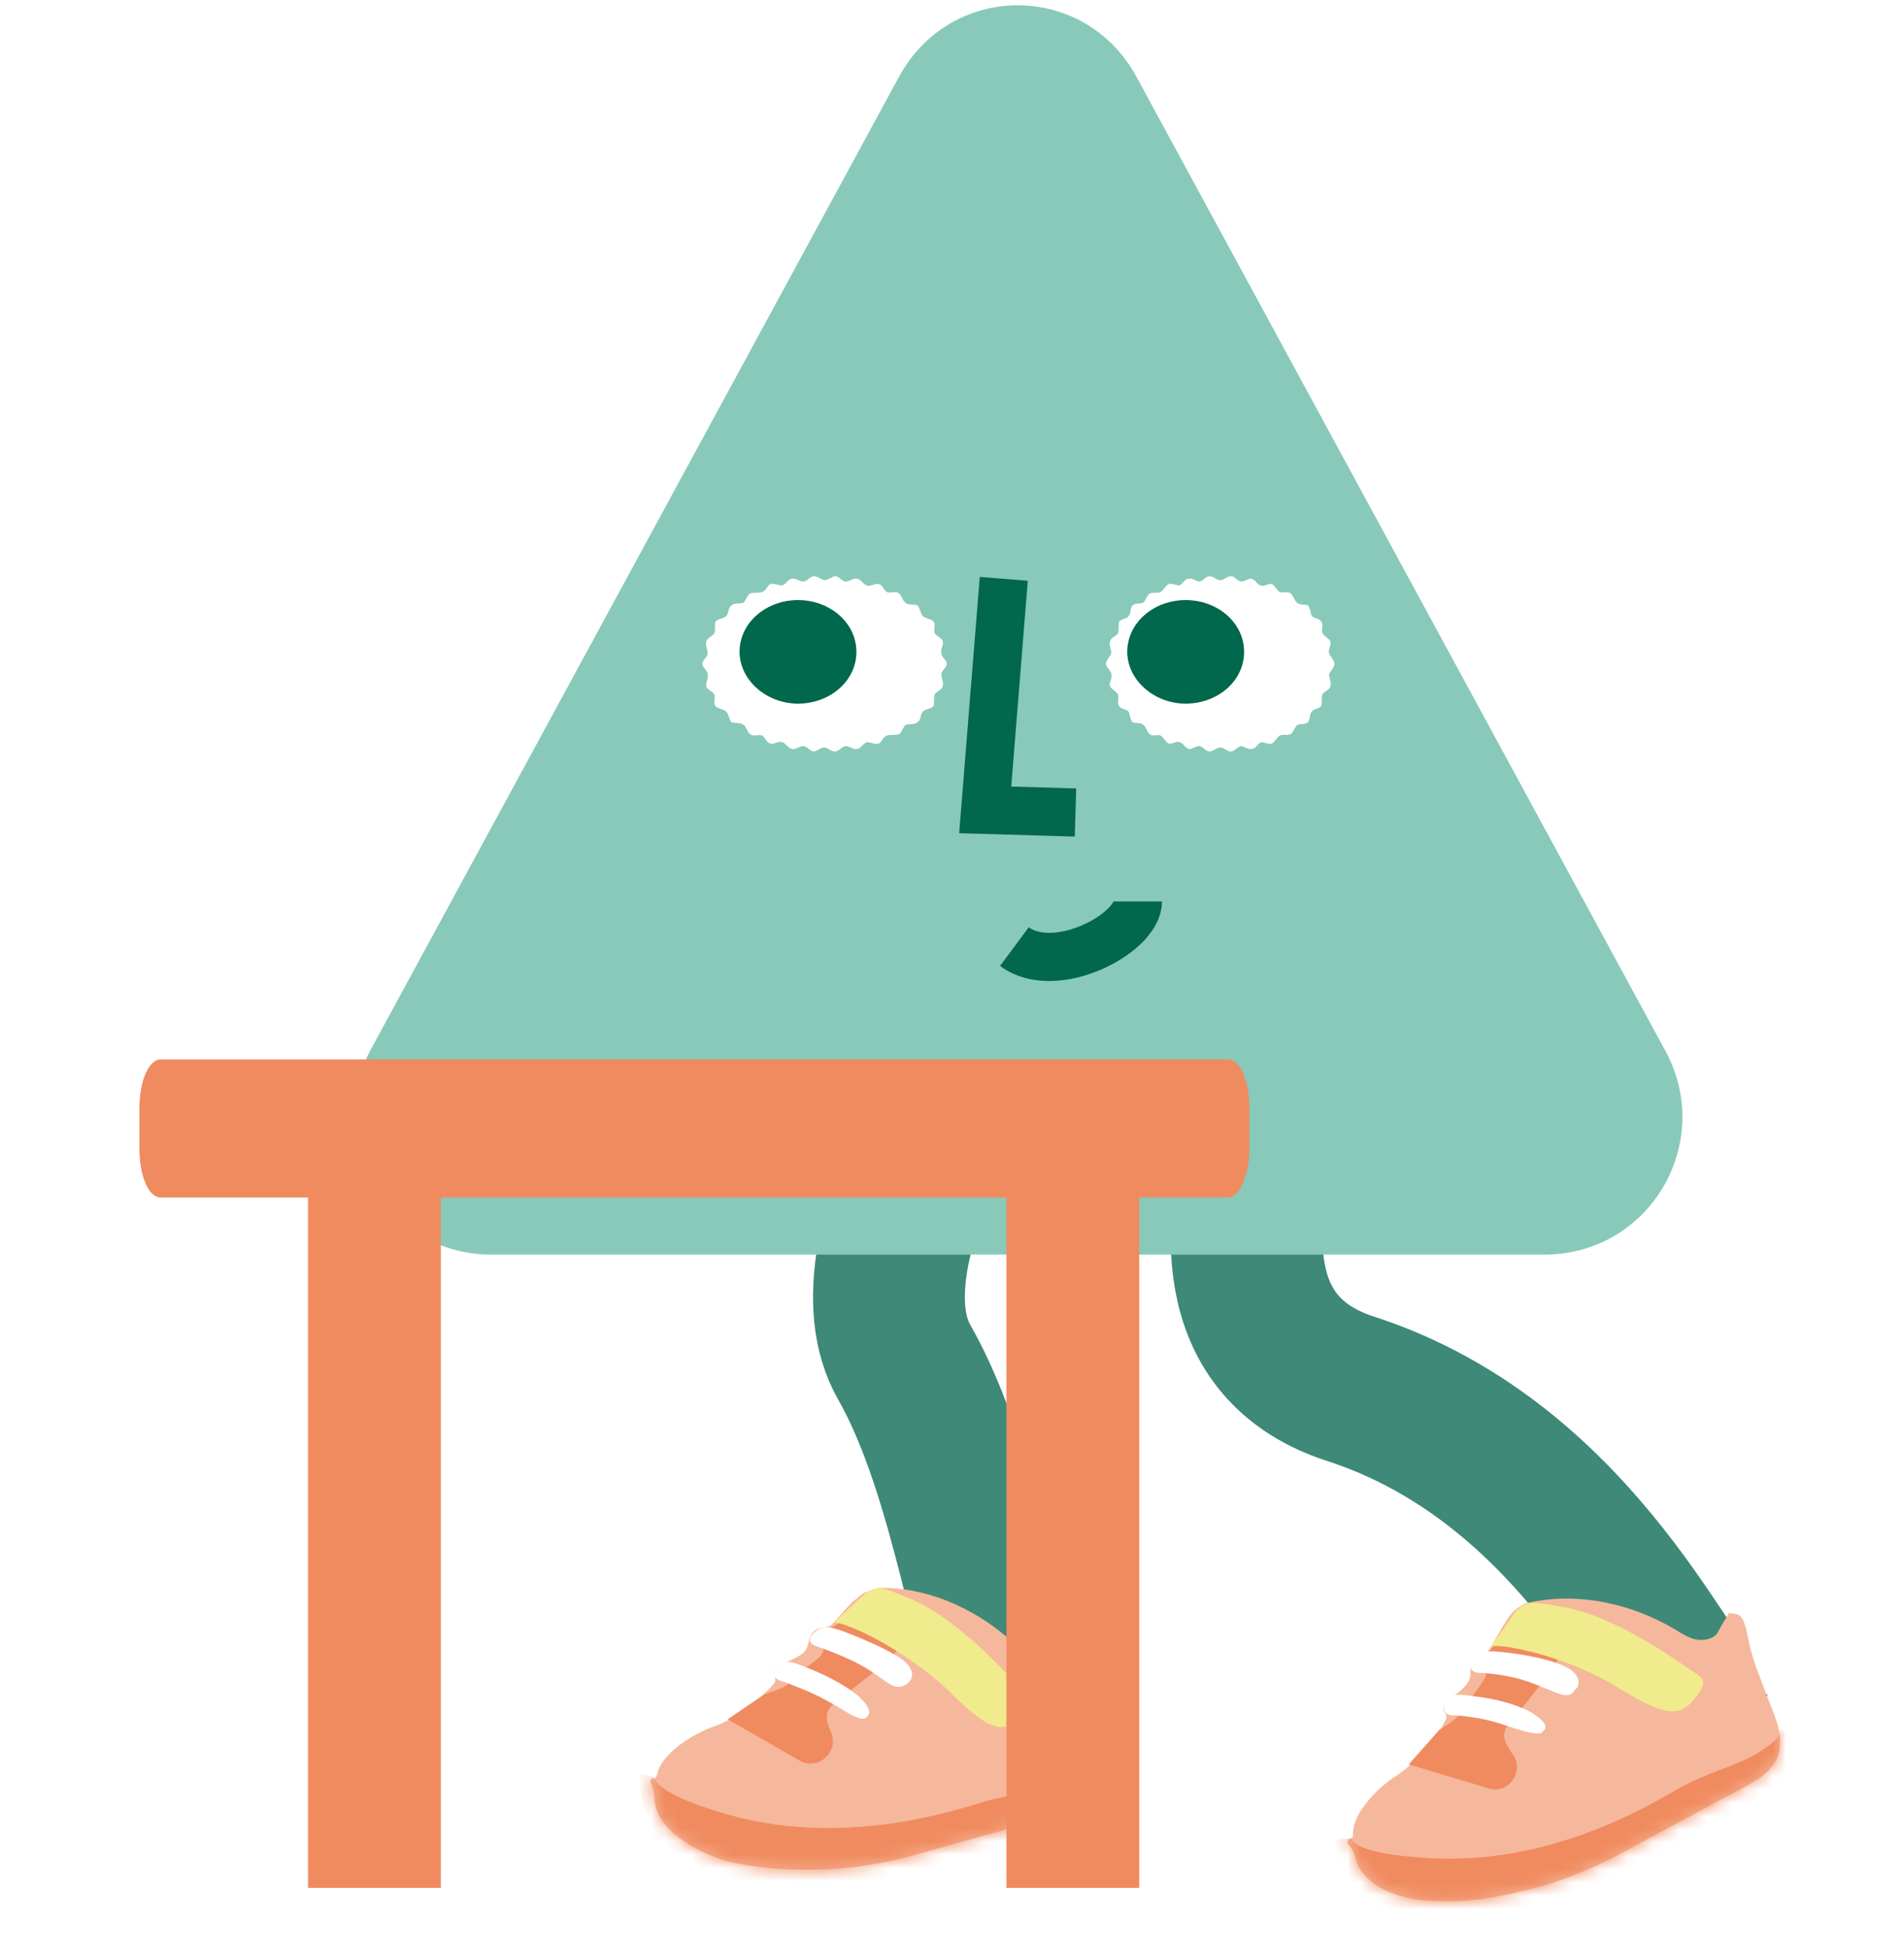 <svg xml:space="preserve" style="enable-background:new 0 0 143.4 146.7;" viewBox="0 0 143.4 146.7" y="0px" x="0px" xmlns:xlink="http://www.w3.org/1999/xlink" xmlns="http://www.w3.org/2000/svg" id="Calque_1" version="1.1">
<style type="text/css">
	.st0{fill:none;stroke:#3E8978;stroke-width:11.433;stroke-miterlimit:10;}
	.st1{fill:#88C9BA;}
	.st2{fill:#011A15;}
	.st3{fill:#F6B89C;}
	.st4{fill:#F08B5F;}
	.st5{fill:#FFFFFF;}
	.st6{fill:#F0EB8D;}
	.st7{fill:#F6B89C;filter:url(#Adobe_OpacityMaskFilter);}
	.st8{mask:url(#mask0_4203_48628_00000142148635939094606240000007737396208843431083_);}
	.st9{fill:#F6B89C;filter:url(#Adobe_OpacityMaskFilter_00000129203712569250163140000013303542377894923154_);}
	.st10{mask:url(#mask0_4203_48628_00000004531084523544973340000007214012228350726079_);}
	.st11{fill:#01674D;}
	.st12{fill:none;stroke:#01674D;stroke-width:3.628;stroke-miterlimit:10;}
</style>
<path d="M102.7,68.3c-1.1,2.3-18.6,30.6-1,36.3s24.3,23.6,26.7,24.3" class="st0"></path>
<path d="M77.8,73c-2.4,3.1-14.6,21-9.7,29.6s6.3,22.3,8.7,25.8" class="st0"></path>
<path d="M27.9,79.1L67.7,5.8c3.9-7.2,14-7.2,17.9,0l39.8,73.3c3.8,6.9-1.1,15.4-9.1,15.4H36.9
	C29,94.4,24.2,86,27.9,79.1L27.9,79.1z" class="st1"></path>
<path d="M62.5,134.6c0.4,0,0.8,0,1.2-0.1c0.6-0.1,1.2-0.1,1.8-0.2c1.6-0.2,3.1-0.4,4.7-0.7c1.6-0.3,3.2-0.5,4.8-0.8
	c1.7-0.3,3.3-0.7,4.9-1.3c0.6-0.2,1.1-0.5,1.7-0.7c0.2-0.1,0.5-0.2,0.7-0.4c0,0,0,0,0,0c0,0,0-0.1,0-0.1c-0.1,0.1-0.3,0.2-0.4,0.3
	c-0.5,0.3-0.9,0.5-1.4,0.7c-1.6,0.6-3.2,1.1-4.9,1.4c-1.6,0.3-3.1,0.6-4.7,0.8c-1.6,0.3-3.2,0.5-4.8,0.7c-1.1,0.1-2.2,0.3-3.3,0.4
	C62.7,134.5,62.6,134.5,62.5,134.6C62.5,134.5,62.5,134.6,62.5,134.6L62.5,134.6L62.5,134.6z" class="st2"></path>
<path d="M49.3,135.5c0-1-0.4-1.1-0.3-1.4c0.2-0.4,0.3,0.2,0.5-0.5c0.4-1.7,3-3.1,4.1-3.5c1.6-0.5,3.6-2,4.7-3.3
	c0.3-0.4-0.3-0.7,0.3-1.2c0.6-0.5,1.3-0.6,1.9-1.1c0.6-0.6,0.2-1.1,0.9-1.7c0.4-0.3,1-0.1,1.3-0.5c0.4-0.4,1.2-1.4,1.7-1.8
	c0.3-0.2,0.5-0.5,0.9-0.6c0.3-0.1,0.8-0.3,1.1-0.3c3.8,0,7.5,1.8,10.2,4.4c0.5,0.4,0.9,0.9,1.5,1.2c0.6,0.3,1.4,0.2,1.7-0.3
	c0.4-0.5,0.7-0.7,1.1-1.2c0.7,0.3,1.1,0.2,1,2.4c0,1.5,0.3,3,0.4,4.5c0.2,1.4,0.6,2.9,0,4.2c-0.6,1.3-1.9,1.7-3.3,2.1
	c-3.5,1-6.9,1.9-10.4,2.9c-1.8,0.5-4.2,0.9-6.1,1c-2.8,0.1-5.1,0-7.7-0.6C52.1,139.4,49.4,137.7,49.3,135.5" class="st3"></path>
<path d="M54.8,129.5l5.4,3.1c1.4,0.8,3-0.6,2.4-2.1c0,0,0,0,0,0c-0.5-1.1-0.4-1.5,0-2l3.9-3.1l2.1-2.1l-4.6-1.6
	l-1.8,1.2l-0.2,1.3c0.1,0.5-0.9,1.1-1.3,1.4l-1.4,1.3c0,0-0.6,0.4-1.7,0.7L54.8,129.5z" class="st4"></path>
<path d="M67.1,126.9c-0.4-0.2-1.2-0.9-2.3-1.5c-1.1-0.6-2.7-1.2-3.3-1.4c-0.6-0.2-0.7-0.6-0.1-1.1
	c0.6-0.5,1.2-0.4,2.7,0.2c1.5,0.6,3.3,1.4,4.1,2.1c0.8,0.8,0.5,1.4,0,1.7C68,127,67.7,127.2,67.1,126.9L67.1,126.9L67.1,126.9z" class="st5"></path>
<path d="M64.2,129.2c-0.4-0.2-1-0.6-2.1-1.2c-1.1-0.6-2.7-1.2-3.3-1.4c-0.6-0.2-0.7-0.6-0.1-1.1
	c0.6-0.5,0.8-0.4,2.3,0.2c1.5,0.6,3.1,1.5,3.8,2.2c0.8,0.8,0.8,1.2,0.4,1.5C65,129.5,64.8,129.5,64.2,129.2z" class="st5"></path>
<path d="M62.8,122.2c1,0,5.5,2.1,8.8,5.3c3.2,3.2,4.1,3,5.6,1.7c1.1-0.9,0.5-1.2-0.3-2c-0.8-0.8-4.7-5.3-8.4-6.8
	c-2.2-0.9-2.2-1-3.2-0.5" class="st6"></path>
<defs>
	<filter height="10.4" width="36.1" y="133.2" x="47.6" filterUnits="userSpaceOnUse" id="Adobe_OpacityMaskFilter">
		<feColorMatrix values="1 0 0 0 0  0 1 0 0 0  0 0 1 0 0  0 0 0 1 0" type="matrix"></feColorMatrix>
	</filter>
</defs>
<mask id="mask0_4203_48628_00000142148635939094606240000007737396208843431083_" height="10.4" width="36.1" y="133.2" x="47.6" maskUnits="userSpaceOnUse">
	<path d="M49.3,135.5c0-1-0.4-1.1-0.3-1.4c0.2-0.4,0.3,0.2,0.5-0.5c0.4-1.7,3-3.1,4.1-3.5c1.6-0.5,3.6-2,4.7-3.3
		c0.3-0.4-0.3-0.7,0.3-1.2c0.6-0.5,1.3-0.6,1.9-1.1c0.6-0.6,0.2-1.1,0.9-1.7c0.4-0.3,1-0.1,1.3-0.5c0.4-0.4,1.2-1.4,1.7-1.8
		c0.3-0.2,0.5-0.5,0.9-0.6c0.3-0.1,0.8-0.3,1.1-0.3c3.8,0,7.5,1.8,10.2,4.4c0.5,0.4,0.9,0.9,1.5,1.2c0.6,0.3,1.4,0.2,1.7-0.3
		c0.4-0.5,0.7-0.7,1.1-1.2c0.7,0.3,1.1,0.2,1,2.4c0,1.5,0.3,3,0.4,4.5c0.2,1.4,0.6,2.9,0,4.2c-0.6,1.3-1.9,1.7-3.3,2.1
		c-3.5,1-6.9,1.9-10.4,2.9c-1.8,0.5-4.2,0.9-6.1,1c-2.8,0.1-5.1,0-7.7-0.6C52.1,139.4,49.4,137.7,49.3,135.5" class="st7"></path>
</mask>
<g class="st8">
	<path d="M49.3,133.9c0,0.2,0.4,1.2,4.6,2.5c9.6,3.1,18.7-0.3,20.6-0.8c2.8-0.7,4.6-0.6,6.3-1.2c2-0.7,1.8-1.3,1.8-1.3
		l1.2,0.6l-1.2,4.7l-12.1,3.6l-12.8,1.4l-8.6-5l-1.3-5L49.3,133.9L49.3,133.9z" class="st4"></path>
</g>
<path d="M114.8,136.2c0.4-0.1,0.8-0.2,1.1-0.3c0.6-0.2,1.2-0.4,1.7-0.6c1.5-0.5,3-1.1,4.4-1.7c1.5-0.6,3-1.2,4.5-1.9
	c1.5-0.7,3.1-1.4,4.5-2.4c0.5-0.3,1-0.7,1.5-1.1c0.2-0.2,0.4-0.3,0.6-0.5c0,0,0,0,0,0c0,0,0-0.1-0.1-0.1c-0.1,0.1-0.2,0.3-0.4,0.4
	c-0.4,0.4-0.8,0.7-1.2,1c-1.4,1-2.9,1.8-4.5,2.5c-1.4,0.7-2.9,1.3-4.4,1.9c-1.5,0.6-3,1.2-4.5,1.8c-1,0.4-2.1,0.8-3.1,1.1
	C114.9,136.1,114.9,136.1,114.8,136.2C114.7,136.1,114.8,136.2,114.8,136.2L114.8,136.2L114.8,136.2z" class="st2"></path>
<path d="M102.1,140c-0.2-1-0.7-1-0.6-1.3c0.1-0.5,0.4,0.1,0.4-0.6c0-1.7,2.2-3.7,3.2-4.3c1.4-0.9,3.1-2.8,3.8-4.3
	c0.2-0.5-0.5-0.6,0-1.2c0.5-0.6,1.2-0.9,1.6-1.5c0.5-0.7,0-1.1,0.5-1.8c0.3-0.4,0.9-0.3,1.2-0.8c0.3-0.5,0.9-1.6,1.3-2.2
	c0.2-0.3,0.4-0.6,0.7-0.8c0.3-0.2,0.7-0.5,1-0.5c3.7-0.8,7.7,0.1,10.9,2c0.5,0.3,1.1,0.7,1.7,0.8c0.6,0.1,1.4-0.1,1.6-0.6
	c0.3-0.6,0.5-0.8,0.8-1.4c0.8,0.1,1.1-0.1,1.5,2.1c0.3,1.5,0.9,2.8,1.4,4.2c0.5,1.3,1.2,2.7,0.9,4.1c-0.3,1.4-1.5,2.1-2.8,2.8
	c-3.2,1.7-6.3,3.4-9.5,5.1c-1.7,0.9-3.9,1.8-5.7,2.3c-2.7,0.7-5,1.2-7.7,1.1C105.7,143.2,102.7,142.2,102.1,140" class="st3"></path>
<path d="M106.1,132.9l6,1.8c1.5,0.5,2.8-1.3,1.8-2.6c0,0,0,0,0,0c-0.7-1-0.7-1.4-0.5-1.9l3.1-3.9l1.6-2.5l-4.8-0.6
	l-1.5,1.5l0.1,1.3c0.1,0.4-0.7,1.3-0.9,1.6l-1.1,1.6c0,0-0.5,0.5-1.5,1.1L106.1,132.9z" class="st4"></path>
<path d="M117.5,127.6c-0.4-0.1-1.4-0.6-2.6-1c-1.2-0.4-2.9-0.6-3.5-0.6c-0.6,0-0.9-0.5-0.4-1.1c0.5-0.6,1.1-0.6,2.7-0.4
	s3.5,0.6,4.5,1.2c0.9,0.6,0.8,1.3,0.4,1.6C118.4,127.6,118.2,127.8,117.5,127.6L117.5,127.6L117.5,127.6z" class="st5"></path>
<path d="M115.2,130.5c-0.4-0.1-1.1-0.3-2.3-0.7c-1.2-0.4-2.9-0.6-3.5-0.6c-0.6,0-0.9-0.5-0.4-1.1
	c0.5-0.6,0.7-0.5,2.3-0.3c1.6,0.2,3.3,0.7,4.2,1.3c0.9,0.6,1.1,1,0.7,1.3C116.1,130.6,115.9,130.6,115.2,130.5z" class="st5"></path>
<path d="M112.3,124c1-0.2,5.9,0.8,9.7,3.2c3.9,2.4,4.7,2,5.9,0.4c0.8-1.1,0.2-1.3-0.7-1.9c-0.9-0.6-5.7-4.1-9.7-4.7
	c-2.3-0.4-2.4-0.4-3.3,0.3" class="st6"></path>
<defs>
	
		<filter height="15.7" width="35.2" y="130.3" x="100" filterUnits="userSpaceOnUse" id="Adobe_OpacityMaskFilter_00000111192243164141002180000003260737612606715312_">
		<feColorMatrix values="1 0 0 0 0  0 1 0 0 0  0 0 1 0 0  0 0 0 1 0" type="matrix"></feColorMatrix>
	</filter>
</defs>
<mask id="mask0_4203_48628_00000004531084523544973340000007214012228350726079_" height="15.7" width="35.2" y="130.3" x="100" maskUnits="userSpaceOnUse">
	<path d="M102.1,140c-0.2-1-0.7-1-0.6-1.3c0.1-0.5,0.4,0.1,0.4-0.6c0-1.7,2.2-3.7,3.2-4.3c1.4-0.9,3.1-2.8,3.8-4.3c0.2-0.5-0.5-0.6,0-1.2
		c0.5-0.6,1.2-0.9,1.6-1.5c0.5-0.7,0-1.1,0.5-1.8c0.3-0.4,0.9-0.3,1.2-0.8c0.3-0.5,0.9-1.6,1.3-2.2c0.2-0.3,0.4-0.6,0.7-0.8
		c0.3-0.2,0.7-0.5,1-0.5c3.7-0.8,7.7,0.1,10.9,2c0.5,0.3,1.1,0.7,1.7,0.8c0.6,0.1,1.4-0.1,1.6-0.6c0.3-0.6,0.5-0.8,0.8-1.4
		c0.8,0.1,1.1-0.1,1.5,2.1c0.3,1.5,0.9,2.8,1.4,4.2c0.5,1.3,1.2,2.7,0.9,4.1c-0.3,1.4-1.5,2.1-2.8,2.8c-3.2,1.7-6.3,3.4-9.5,5.1
		c-1.7,0.9-3.9,1.8-5.7,2.3c-2.7,0.7-5,1.2-7.7,1.1C105.7,143.2,102.7,142.2,102.1,140" style="fill:#F6B89C;filter:url(#Adobe_OpacityMaskFilter_00000111192243164141002180000003260737612606715312_);"></path>
</mask>
<g class="st10">
	<path d="M101.8,138.5c0,0.2,0.6,1.1,5.1,1.4c10.1,0.9,18.2-4.5,19.9-5.4c2.6-1.3,4.3-1.6,5.8-2.6
		c1.8-1.1,1.4-1.6,1.4-1.6l1.3,0.3l-0.2,4.9l-11,6.2L112,146l-9.5-2.9l-2.4-4.6L101.8,138.5L101.8,138.5z" class="st4"></path>
</g>
<rect height="55.4" width="10" class="st4" y="86.8" x="75.8"></rect>
<rect height="55.4" width="10" class="st4" y="86.8" x="23.2"></rect>
<path d="M92.5,90.2H12.1c-0.9,0-1.6-1.6-1.6-3.7v-3c0-2.1,0.7-3.7,1.6-3.7h80.4c0.9,0,1.6,1.6,1.6,3.7v3
	C94.1,88.4,93.4,90.2,92.5,90.2z" class="st4"></path>
<path d="M71.3,50c0,0.3-0.4,0.5-0.4,0.8c0,0.3,0.2,0.6,0.1,0.9c-0.1,0.3-0.5,0.4-0.6,0.6c-0.1,0.2,0,0.7-0.1,0.9
	c-0.2,0.2-0.6,0.2-0.8,0.4c-0.2,0.2-0.1,0.6-0.4,0.8c-0.2,0.2-0.6,0.1-0.9,0.2c-0.2,0.2-0.3,0.6-0.5,0.7c-0.2,0.1-0.6,0-0.9,0.1
	c-0.3,0.1-0.4,0.5-0.6,0.6c-0.3,0.1-0.6-0.1-0.9-0.1c-0.3,0.1-0.5,0.5-0.7,0.5c-0.3,0.1-0.6-0.2-0.9-0.2c-0.3,0-0.5,0.4-0.8,0.4
	c-0.3,0-0.6-0.3-0.8-0.3c-0.3,0-0.6,0.3-0.8,0.3c-0.3,0-0.5-0.4-0.8-0.4c-0.3,0-0.6,0.3-0.9,0.2c-0.3-0.1-0.5-0.5-0.7-0.5
	c-0.3-0.1-0.6,0.2-0.9,0.1c-0.3-0.1-0.4-0.5-0.6-0.6c-0.2-0.1-0.7,0.1-0.9-0.1c-0.2-0.1-0.3-0.6-0.5-0.7c-0.2-0.2-0.7-0.1-0.9-0.2
	c-0.2-0.2-0.2-0.6-0.4-0.8c-0.2-0.2-0.6-0.2-0.8-0.4c-0.2-0.2,0-0.6-0.1-0.9c-0.1-0.2-0.6-0.4-0.6-0.6c-0.1-0.3,0.2-0.6,0.1-0.9
	c0-0.3-0.4-0.5-0.4-0.8c0-0.3,0.4-0.5,0.4-0.8c0-0.3-0.2-0.6-0.1-0.9c0.1-0.3,0.5-0.4,0.6-0.6c0.1-0.2,0-0.7,0.1-0.9
	c0.2-0.2,0.6-0.2,0.8-0.4c0.2-0.2,0.1-0.6,0.4-0.8c0.2-0.2,0.6-0.1,0.9-0.2c0.2-0.2,0.3-0.6,0.5-0.7c0.2-0.1,0.6,0,0.9-0.1
	c0.3-0.1,0.4-0.5,0.6-0.6c0.3-0.1,0.6,0.1,0.9,0.1c0.3-0.1,0.5-0.5,0.7-0.5c0.3-0.1,0.6,0.2,0.9,0.2c0.3,0,0.5-0.4,0.8-0.4
	c0.3,0,0.6,0.3,0.8,0.3c0.3,0,0.6-0.3,0.8-0.3c0.3,0,0.5,0.4,0.8,0.4c0.3,0,0.6-0.3,0.9-0.2c0.3,0.1,0.5,0.5,0.7,0.5
	c0.3,0.1,0.6-0.2,0.9-0.1c0.3,0.1,0.4,0.5,0.6,0.6c0.2,0.1,0.7-0.1,0.9,0.1c0.2,0.1,0.3,0.6,0.5,0.7c0.2,0.2,0.7,0.1,0.9,0.2
	c0.2,0.2,0.2,0.6,0.4,0.8c0.2,0.2,0.6,0.2,0.8,0.4c0.2,0.2,0,0.6,0.1,0.9c0.1,0.2,0.6,0.4,0.6,0.6c0.1,0.3-0.2,0.6-0.1,0.9
	C70.9,49.5,71.3,49.7,71.3,50z" class="st5"></path>
<path d="M60.1,53c2.4,0,4.4-1.7,4.4-3.9c0-2.2-2-3.9-4.4-3.9c-2.4,0-4.4,1.7-4.4,3.9C55.7,51.2,57.7,53,60.1,53z" class="st11"></path>
<path d="M100.5,50c0,0.3-0.3,0.5-0.4,0.8c0,0.3,0.2,0.6,0.1,0.9c-0.1,0.3-0.5,0.4-0.6,0.6c-0.1,0.2,0,0.7-0.1,0.9
	c-0.2,0.2-0.6,0.2-0.7,0.4c-0.2,0.2-0.1,0.6-0.3,0.8c-0.2,0.2-0.6,0.1-0.8,0.2c-0.2,0.2-0.3,0.6-0.5,0.7c-0.2,0.1-0.6,0-0.8,0.1
	c-0.2,0.1-0.4,0.5-0.6,0.6c-0.2,0.1-0.6-0.1-0.8-0.1c-0.3,0.1-0.4,0.5-0.7,0.5c-0.3,0.1-0.6-0.2-0.8-0.2c-0.3,0-0.5,0.4-0.8,0.4
	c-0.3,0-0.5-0.3-0.8-0.3c-0.3,0-0.5,0.3-0.8,0.3c-0.3,0-0.5-0.4-0.8-0.4c-0.3,0-0.6,0.3-0.8,0.2c-0.3-0.1-0.4-0.5-0.7-0.5
	c-0.2-0.1-0.6,0.2-0.8,0.1c-0.2-0.1-0.4-0.5-0.6-0.6c-0.2-0.1-0.6,0.1-0.8-0.1c-0.2-0.1-0.3-0.6-0.5-0.7c-0.2-0.2-0.6-0.1-0.8-0.2
	c-0.2-0.2-0.2-0.6-0.3-0.8c-0.2-0.2-0.6-0.2-0.7-0.4c-0.2-0.2,0-0.6-0.1-0.9c-0.1-0.2-0.5-0.4-0.6-0.6c-0.1-0.3,0.2-0.6,0.1-0.9
	c0-0.3-0.4-0.5-0.4-0.8c0-0.3,0.3-0.5,0.4-0.8c0-0.3-0.2-0.6-0.1-0.9c0.1-0.3,0.5-0.4,0.6-0.6c0.1-0.2,0-0.7,0.1-0.9
	c0.2-0.2,0.6-0.2,0.7-0.4c0.2-0.2,0.1-0.6,0.3-0.8c0.2-0.2,0.6-0.1,0.8-0.2c0.2-0.2,0.3-0.6,0.5-0.7c0.2-0.1,0.6,0,0.8-0.1
	c0.2-0.1,0.4-0.5,0.6-0.6c0.2-0.1,0.6,0.1,0.8,0.1c0.3-0.1,0.4-0.5,0.7-0.5c0.3-0.1,0.6,0.2,0.8,0.2c0.3,0,0.5-0.4,0.8-0.4
	c0.3,0,0.5,0.3,0.8,0.3c0.3,0,0.5-0.3,0.8-0.3c0.3,0,0.5,0.4,0.8,0.4c0.3,0,0.6-0.3,0.8-0.2c0.3,0.1,0.4,0.5,0.7,0.5
	c0.2,0.1,0.6-0.2,0.8-0.1c0.2,0.1,0.4,0.5,0.6,0.6c0.2,0.1,0.6-0.1,0.8,0.1c0.2,0.1,0.3,0.6,0.5,0.7c0.2,0.2,0.6,0.1,0.8,0.2
	c0.2,0.2,0.2,0.6,0.3,0.8c0.2,0.2,0.6,0.2,0.7,0.4c0.2,0.2,0,0.6,0.1,0.9c0.1,0.2,0.5,0.4,0.6,0.6c0.1,0.3-0.2,0.6-0.1,0.9
	C100.2,49.5,100.5,49.7,100.5,50z" class="st5"></path>
<path d="M89.3,53c2.4,0,4.4-1.7,4.4-3.9c0-2.2-2-3.9-4.4-3.9s-4.4,1.7-4.4,3.9C84.9,51.2,86.9,53,89.3,53z" class="st11"></path>
<path d="M75.6,43.6L74.2,61l6.8,0.2" class="st12"></path>
<path d="M76.4,71.3c3.1,2.3,9.3-1,9.3-3.4" class="st12"></path>
</svg>
